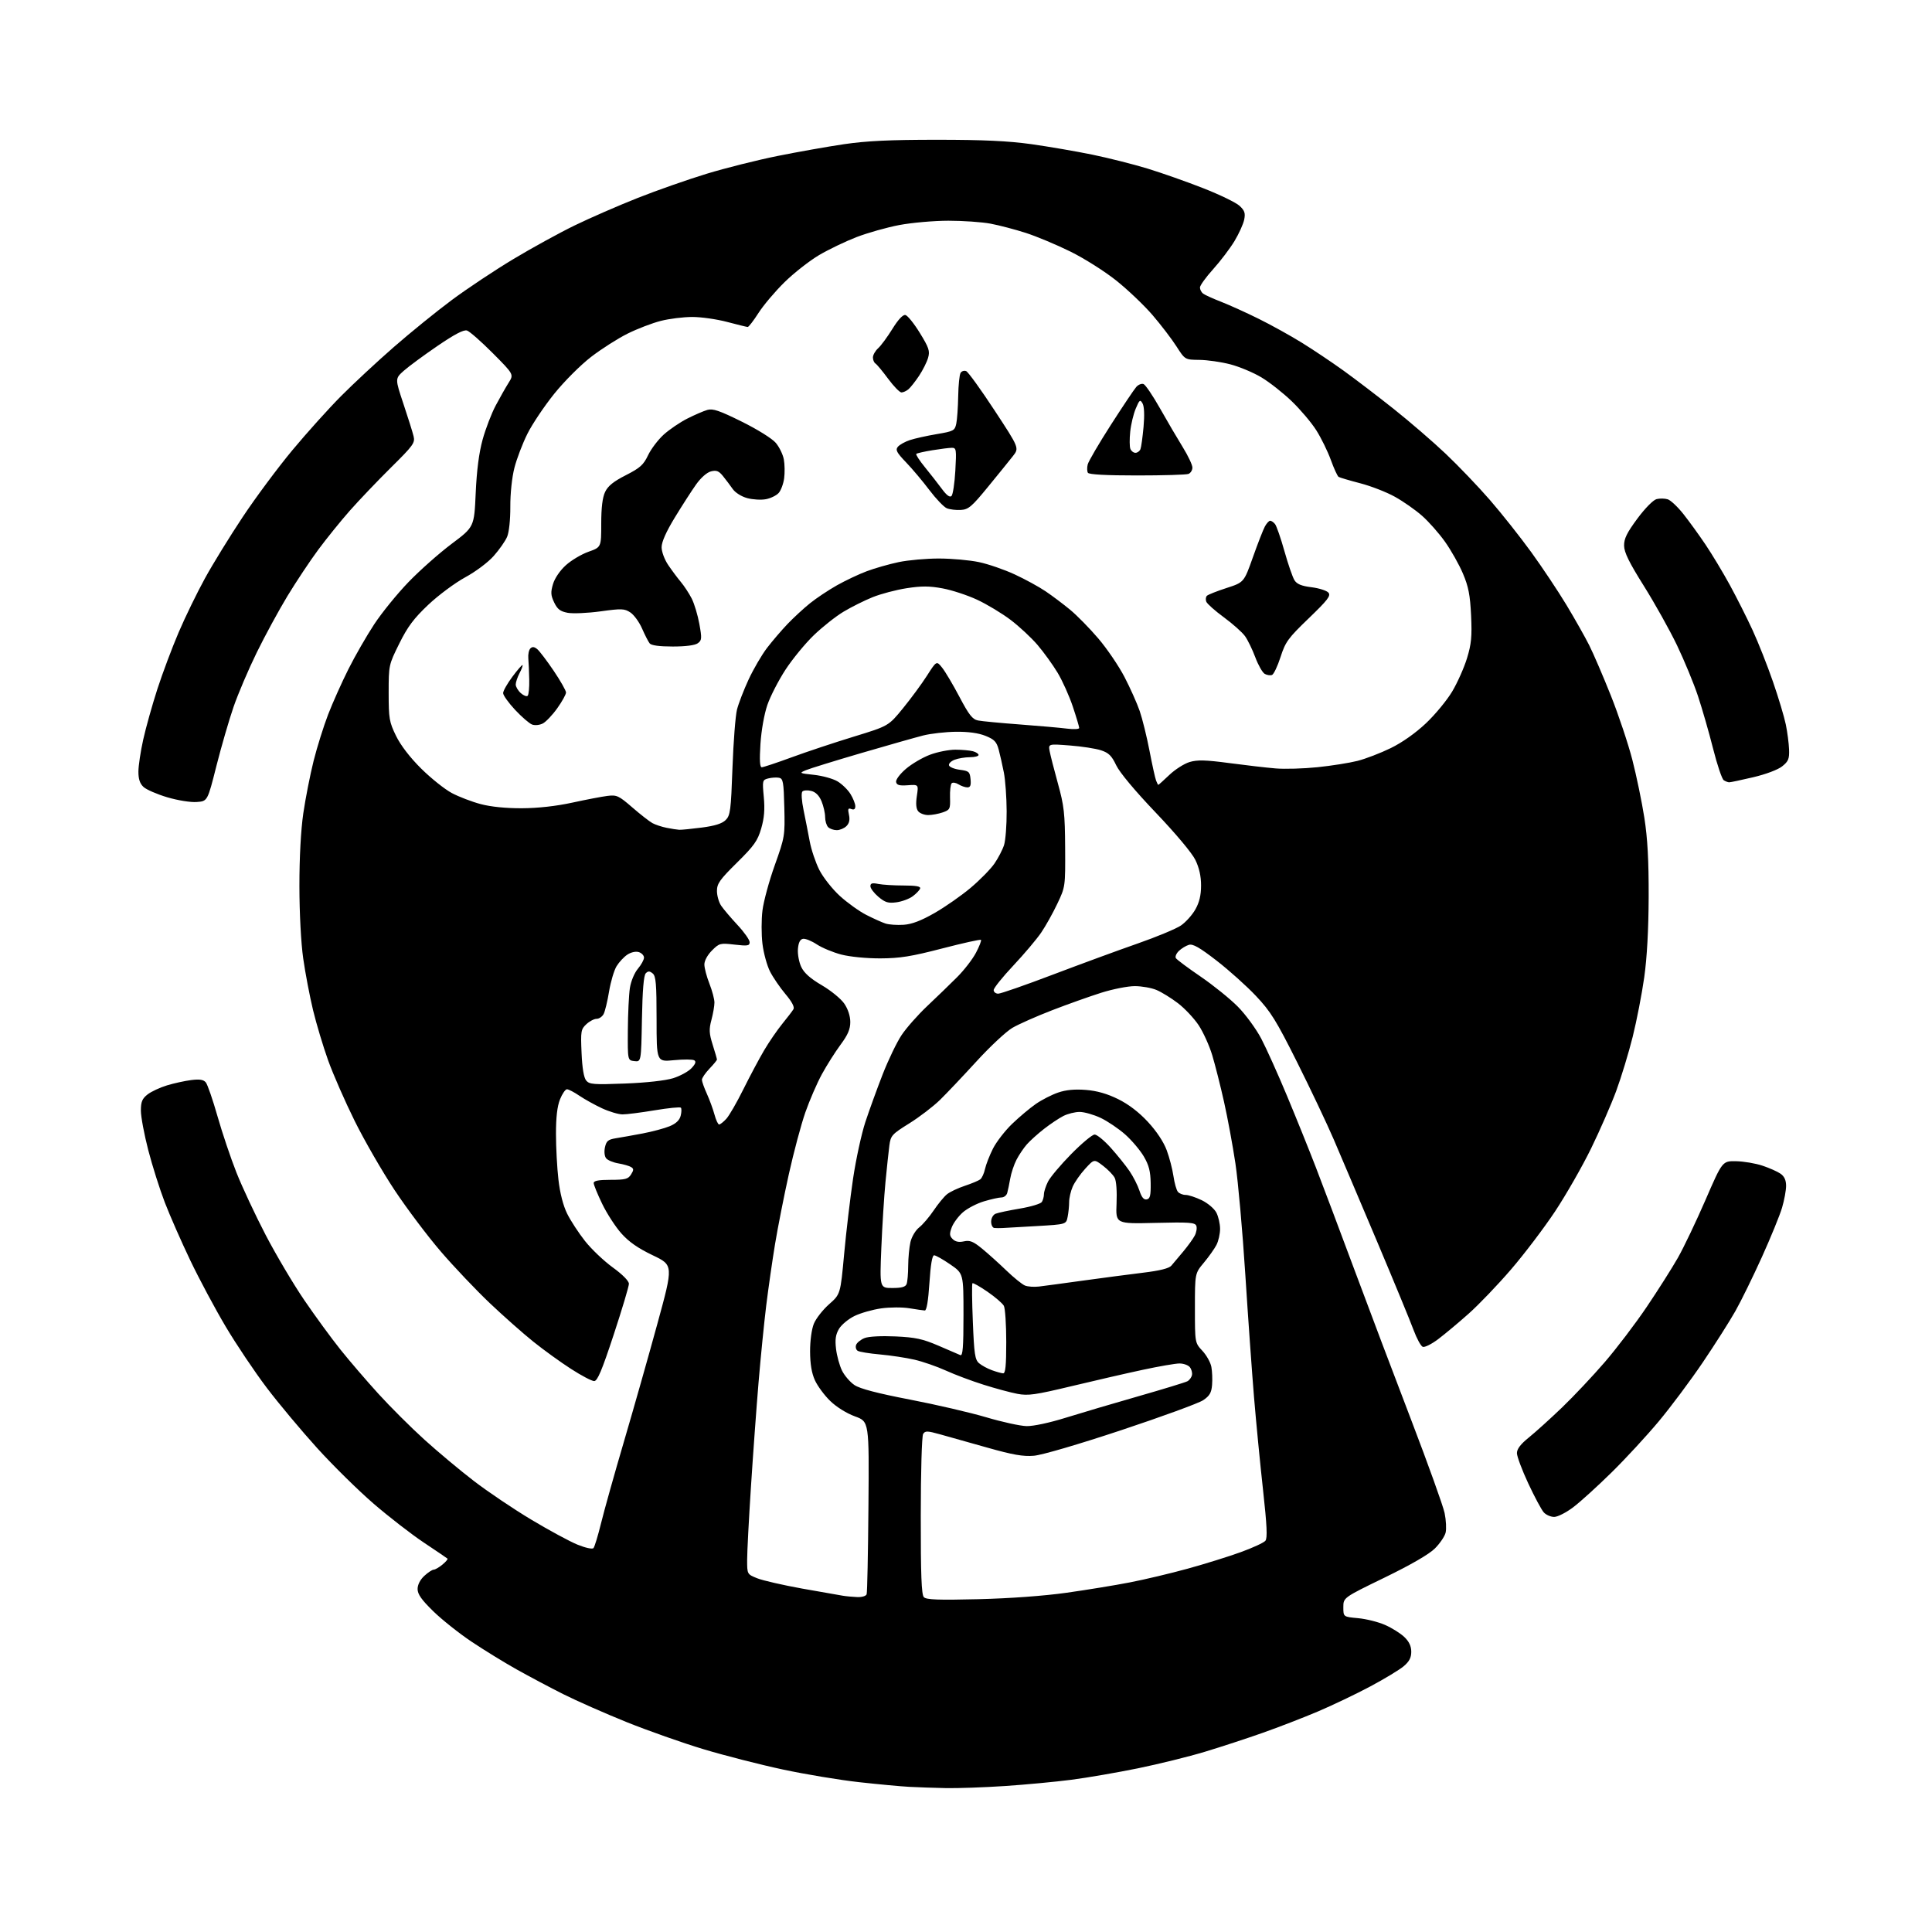 <?xml version="1.0" encoding="UTF-8" standalone="no"?>
<svg 
  version="1.1" 
  xmlns="http://www.w3.org/2000/svg" 
  xmlns:xlink="http://www.w3.org/1999/xlink" 
  xmlns:svg="http://www.w3.org/2000/svg"
  xmlns:rdf="http://www.w3.org/1999/02/22-rdf-syntax-ns#"
  xmlns:cc="http://creativecommons.org/ns#"
  xmlns:dc="http://purl.org/dc/elements/1.1/"
  viewBox="0 0 768 768"
  width="768"
  height="768"
>
<style>svg {background-color: white; }</style>"
<path stroke="none" fill="black" fill-rule="evenodd" d="M376.00,710.80C371.32,710.70 364.80,710.48 361.50,710.30C358.20,710.13 349.20,709.29 341.50,708.44C333.80,707.59 320.15,705.32 311.17,703.40C302.19,701.48 288.01,697.85 279.67,695.34C271.33,692.83 257.51,687.96 248.96,684.51C240.41,681.06 229.16,676.09 223.96,673.48C218.76,670.87 210.45,666.46 205.50,663.69C200.55,660.92 192.45,655.94 187.50,652.63C182.55,649.32 175.69,643.87 172.25,640.52C167.57,635.95 166.00,633.72 166.00,631.66C166.00,629.96 167.02,627.96 168.65,626.45C170.10,625.10 171.79,623.99 172.40,623.97C173.00,623.95 174.58,623.04 175.89,621.94C177.21,620.85 178.11,619.78 177.89,619.58C177.68,619.38 173.45,616.51 168.50,613.21C163.55,609.91 154.55,602.94 148.50,597.72C142.45,592.50 132.37,582.57 126.10,575.66C119.84,568.75 110.80,557.95 106.03,551.65C101.26,545.36 93.92,534.42 89.72,527.35C85.52,520.28 79.18,508.43 75.63,501.00C72.08,493.57 67.53,483.23 65.52,478.00C63.51,472.77 60.54,463.41 58.93,457.18C57.32,450.96 56.00,443.90 56.00,441.50C56.00,437.98 56.51,436.75 58.64,435.07C60.09,433.93 63.58,432.30 66.39,431.45C69.20,430.60 73.54,429.65 76.03,429.34C79.37,428.92 80.89,429.17 81.81,430.27C82.49,431.09 84.59,437.17 86.47,443.77C88.35,450.36 91.74,460.43 94.00,466.13C96.26,471.83 101.47,482.98 105.59,490.90C109.72,498.82 116.65,510.52 121.01,516.90C125.37,523.28 131.83,532.12 135.37,536.53C138.90,540.95 145.67,548.83 150.40,554.03C155.14,559.24 163.39,567.47 168.75,572.32C174.11,577.17 182.94,584.55 188.38,588.72C193.81,592.90 204.04,599.79 211.12,604.04C218.21,608.29 226.50,612.78 229.56,614.02C232.74,615.31 235.46,615.90 235.92,615.39C236.36,614.90 237.71,610.45 238.93,605.50C240.14,600.55 244.24,585.92 248.04,573.00C251.84,560.08 257.82,539.02 261.32,526.21C267.70,502.92 267.70,502.92 259.45,498.98C253.60,496.18 249.98,493.66 246.97,490.27C244.64,487.65 241.22,482.36 239.37,478.53C237.52,474.69 236.00,470.98 236.00,470.28C236.00,469.37 237.94,469.00 242.76,469.00C248.58,469.00 249.70,468.70 250.85,466.87C251.96,465.10 251.96,464.59 250.86,463.92C250.14,463.47 247.87,462.82 245.83,462.47C243.79,462.13 241.60,461.22 240.97,460.46C240.30,459.65 240.10,457.84 240.48,456.07C241.04,453.55 241.74,452.97 244.82,452.47C246.85,452.15 251.66,451.29 255.51,450.56C259.37,449.82 264.19,448.53 266.23,447.68C268.73,446.63 270.14,445.29 270.58,443.52C270.95,442.08 270.97,440.64 270.65,440.32C270.33,439.99 265.64,440.46 260.24,441.36C254.83,442.26 249.08,443.00 247.46,442.99C245.83,442.98 242.16,441.89 239.30,440.56C236.43,439.22 232.39,436.98 230.31,435.57C228.24,434.16 226.01,433.00 225.38,433.00C224.74,433.00 223.49,434.81 222.61,437.02C221.51,439.76 221.00,444.15 221.01,450.77C221.01,456.12 221.45,464.30 221.99,468.95C222.60,474.30 223.87,479.24 225.45,482.45C226.82,485.23 230.02,490.12 232.55,493.33C235.08,496.54 240.05,501.26 243.58,503.82C247.51,506.67 250.00,509.20 250.00,510.34C250.00,511.37 247.27,520.49 243.94,530.60C239.26,544.81 237.49,549.00 236.19,549.00C235.26,549.00 231.12,546.83 227.00,544.17C222.88,541.52 216.12,536.64 212.00,533.33C207.88,530.03 200.07,523.11 194.65,517.97C189.23,512.82 180.51,503.64 175.28,497.56C170.04,491.48 161.76,480.48 156.88,473.13C152.00,465.78 144.86,453.40 141.01,445.63C137.16,437.86 132.40,427.00 130.43,421.50C128.46,416.00 125.76,407.00 124.43,401.50C123.11,396.00 121.35,386.77 120.53,381.00C119.65,374.84 119.03,362.97 119.02,352.28C119.01,340.84 119.59,330.05 120.57,323.28C121.44,317.35 123.28,308.00 124.65,302.51C126.03,297.01 128.64,288.69 130.44,284.01C132.25,279.33 135.88,271.22 138.50,266.00C141.12,260.77 145.73,252.76 148.74,248.18C151.75,243.60 157.88,236.06 162.36,231.41C166.84,226.76 174.55,219.93 179.50,216.21C188.50,209.47 188.50,209.47 189.10,195.98C189.51,186.87 190.41,179.97 191.86,174.70C193.05,170.41 195.38,164.34 197.05,161.20C198.71,158.07 201.02,154.00 202.18,152.16C204.28,148.83 204.28,148.83 195.91,140.41C191.30,135.78 186.68,131.72 185.64,131.39C184.34,130.97 180.73,132.86 173.90,137.52C168.48,141.22 162.46,145.66 160.53,147.37C157.02,150.50 157.02,150.50 160.36,160.50C162.20,166.00 164.02,171.80 164.40,173.38C165.05,176.04 164.34,177.03 155.39,185.88C150.05,191.17 142.70,198.88 139.05,203.01C135.41,207.14 129.77,214.12 126.52,218.51C123.26,222.91 117.76,231.18 114.28,236.91C110.81,242.64 105.30,252.76 102.05,259.41C98.79,266.06 94.65,275.77 92.84,281.00C91.04,286.23 87.97,296.80 86.02,304.50C82.49,318.50 82.49,318.50 78.18,318.81C75.75,318.99 70.64,318.16 66.48,316.93C62.42,315.72 58.17,313.88 57.05,312.83C55.60,311.48 55.01,309.69 55.02,306.71C55.03,304.39 55.89,298.68 56.93,294.00C57.97,289.32 60.49,280.32 62.53,274.00C64.58,267.68 68.40,257.48 71.03,251.34C73.66,245.20 78.37,235.53 81.50,229.84C84.62,224.15 91.37,213.20 96.49,205.50C101.60,197.80 110.49,185.85 116.23,178.95C121.97,172.05 130.68,162.37 135.59,157.44C140.49,152.51 149.90,143.75 156.51,137.99C163.11,132.22 173.50,123.80 179.58,119.28C185.67,114.75 196.69,107.42 204.07,102.99C211.46,98.55 222.45,92.52 228.50,89.58C234.55,86.64 245.81,81.73 253.52,78.68C261.22,75.63 273.60,71.30 281.02,69.04C288.43,66.79 301.02,63.63 309.00,62.02C316.98,60.41 328.90,58.30 335.50,57.32C344.49,56.00 353.77,55.56 372.50,55.56C390.87,55.56 400.82,56.03 410.00,57.31C416.88,58.28 427.76,60.15 434.19,61.47C440.61,62.79 450.51,65.29 456.19,67.02C461.86,68.76 471.84,72.27 478.37,74.84C484.89,77.40 491.36,80.54 492.73,81.81C494.76,83.68 495.11,84.71 494.59,87.30C494.24,89.05 492.50,92.89 490.73,95.83C488.95,98.77 485.14,103.80 482.25,107.00C479.36,110.20 477.00,113.48 477.00,114.28C477.00,115.09 477.56,116.19 478.25,116.71C478.94,117.24 482.20,118.72 485.50,120.00C488.80,121.29 495.52,124.33 500.43,126.77C505.34,129.20 512.99,133.44 517.43,136.19C521.87,138.93 529.33,143.92 534.00,147.28C538.67,150.64 547.67,157.51 554.00,162.54C560.33,167.57 569.61,175.57 574.62,180.32C579.64,185.07 587.57,193.35 592.24,198.73C596.91,204.10 604.31,213.45 608.70,219.50C613.08,225.55 619.38,235.00 622.70,240.50C626.01,246.00 630.08,253.20 631.74,256.50C633.40,259.80 637.27,268.80 640.34,276.50C643.41,284.20 647.26,295.72 648.90,302.10C650.54,308.47 652.68,318.82 653.66,325.10C654.94,333.34 655.41,342.04 655.37,356.50C655.32,369.56 654.71,380.67 653.61,388.50C652.68,395.10 650.61,405.74 649.02,412.14C647.42,418.54 644.48,428.21 642.48,433.64C640.48,439.06 635.98,449.36 632.48,456.53C628.98,463.69 622.54,474.94 618.18,481.53C613.81,488.11 605.93,498.50 600.67,504.61C595.41,510.73 587.82,518.65 583.80,522.22C579.79,525.79 574.35,530.33 571.73,532.31C569.10,534.30 566.33,535.68 565.57,535.39C564.81,535.10 563.17,532.08 561.91,528.68C560.66,525.28 554.13,509.45 547.40,493.50C540.66,477.55 532.92,459.31 530.19,452.96C527.46,446.62 520.90,432.79 515.62,422.24C507.32,405.66 505.11,402.09 499.28,395.92C495.58,391.99 488.53,385.67 483.62,381.87C476.85,376.63 474.19,375.11 472.60,375.59C471.44,375.93 469.66,377.02 468.63,378.00C467.60,378.99 467.06,380.28 467.42,380.87C467.79,381.47 472.22,384.77 477.28,388.22C482.33,391.68 488.99,397.05 492.07,400.17C495.15,403.28 499.33,409.00 501.36,412.86C503.39,416.73 508.02,427.00 511.64,435.70C515.27,444.39 520.40,457.12 523.06,464.00C525.72,470.88 532.58,489.10 538.31,504.50C544.04,519.90 554.22,546.86 560.95,564.40C567.67,581.95 573.65,598.61 574.25,601.44C574.84,604.26 575.02,607.79 574.65,609.27C574.28,610.75 572.36,613.58 570.38,615.55C568.09,617.84 560.86,622.02 550.40,627.11C534.00,635.08 534.00,635.08 534.00,638.90C534.00,642.72 534.00,642.72 539.86,643.25C543.09,643.55 547.93,644.76 550.61,645.95C553.30,647.13 556.74,649.29 558.25,650.74C560.14,652.55 561.00,654.39 561.00,656.60C561.00,658.96 560.19,660.50 557.97,662.37C556.30,663.78 550.34,667.38 544.72,670.38C539.10,673.38 529.76,677.84 523.96,680.31C518.16,682.77 508.26,686.60 501.96,688.82C495.66,691.05 485.30,694.44 478.94,696.36C472.58,698.28 460.60,701.24 452.31,702.94C444.03,704.63 432.13,706.68 425.87,707.49C419.62,708.30 407.75,709.42 399.50,709.97C391.25,710.52 380.68,710.89 376.00,710.80zM389.00,635.70C401.53,635.39 415.14,634.39 424.00,633.14C431.98,632.01 443.28,630.17 449.12,629.03C454.96,627.90 465.31,625.45 472.12,623.57C478.93,621.70 488.41,618.75 493.19,617.01C497.97,615.28 502.39,613.24 503.01,612.48C503.87,611.45 503.64,606.48 502.08,592.30C500.93,581.96 499.33,565.40 498.50,555.50C497.68,545.60 496.11,523.55 495.02,506.50C493.93,489.45 492.17,469.65 491.10,462.50C490.03,455.35 487.99,444.32 486.57,438.00C485.16,431.68 483.05,423.36 481.90,419.52C480.75,415.68 478.30,410.28 476.47,407.52C474.63,404.76 470.92,400.82 468.23,398.77C465.53,396.71 461.69,394.35 459.70,393.52C457.70,392.68 453.82,392.00 451.08,392.00C448.34,392.00 442.37,393.18 437.80,394.62C433.24,396.06 424.43,399.19 418.23,401.59C412.03,403.98 404.93,407.13 402.45,408.58C399.96,410.04 393.56,416.02 388.22,421.86C382.87,427.71 376.31,434.64 373.64,437.25C370.96,439.86 365.47,444.06 361.44,446.57C354.55,450.86 354.07,451.40 353.54,455.32C353.24,457.62 352.54,464.17 351.99,469.87C351.44,475.58 350.70,487.39 350.34,496.12C349.69,512.00 349.69,512.00 354.74,512.00C358.42,512.00 359.95,511.57 360.39,510.42C360.73,509.55 361.01,506.29 361.02,503.17C361.04,500.05 361.44,495.80 361.92,493.72C362.42,491.60 363.94,489.05 365.41,487.90C366.84,486.77 369.42,483.74 371.15,481.17C372.88,478.60 375.24,475.72 376.40,474.77C377.55,473.82 380.75,472.30 383.50,471.39C386.25,470.48 389.03,469.31 389.69,468.80C390.34,468.28 391.18,466.43 391.56,464.68C391.94,462.93 393.36,459.30 394.71,456.61C396.07,453.92 399.50,449.48 402.34,446.75C405.18,444.02 409.43,440.45 411.79,438.82C414.14,437.19 418.13,435.15 420.64,434.30C423.77,433.23 427.23,432.91 431.66,433.26C436.07,433.61 440.12,434.77 444.46,436.91C448.62,438.96 452.72,442.09 456.32,445.98C459.74,449.67 462.57,453.94 463.78,457.22C464.86,460.12 466.06,464.75 466.46,467.50C466.86,470.25 467.65,473.06 468.22,473.75C468.78,474.44 470.17,475.00 471.31,475.00C472.44,475.00 475.32,475.95 477.71,477.10C480.14,478.28 482.70,480.46 483.53,482.05C484.34,483.62 485.00,486.52 485.00,488.50C485.00,490.48 484.35,493.35 483.56,494.88C482.77,496.41 480.52,499.58 478.56,501.93C475.00,506.19 475.00,506.19 475.00,519.99C475.00,533.79 475.00,533.79 477.97,536.97C479.60,538.71 481.21,541.59 481.54,543.37C481.87,545.14 482.00,548.35 481.82,550.51C481.57,553.64 480.84,554.88 478.27,556.61C476.49,557.80 461.86,563.15 445.77,568.50C428.66,574.18 414.21,578.41 411.00,578.68C406.71,579.04 402.65,578.33 392.50,575.46C385.35,573.44 376.89,571.06 373.70,570.17C368.60,568.75 367.78,568.73 366.96,570.02C366.44,570.85 366.02,585.08 366.02,602.55C366.00,626.05 366.30,633.92 367.25,634.90C368.23,635.92 372.94,636.09 389.00,635.70zM340.78,634.86C342.61,634.94 344.26,634.45 344.50,633.75C344.75,633.06 345.07,617.33 345.22,598.79C345.50,565.08 345.50,565.08 339.85,563.03C336.52,561.81 332.50,559.31 330.02,556.90C327.71,554.67 324.98,550.96 323.94,548.67C322.64,545.82 322.04,542.19 322.02,537.22C322.01,532.99 322.63,528.38 323.51,526.22C324.34,524.17 327.06,520.69 329.55,518.48C334.09,514.47 334.09,514.47 335.56,498.48C336.37,489.69 337.97,476.20 339.11,468.50C340.26,460.80 342.46,450.68 344.00,446.00C345.55,441.32 348.64,432.81 350.87,427.08C353.11,421.35 356.48,414.34 358.37,411.50C360.26,408.65 364.86,403.44 368.60,399.91C372.34,396.39 377.67,391.23 380.45,388.45C383.23,385.68 386.61,381.31 387.96,378.74C389.31,376.18 390.20,373.87 389.95,373.61C389.69,373.36 382.73,374.90 374.49,377.04C362.27,380.21 357.74,380.94 349.96,380.97C344.48,380.99 337.88,380.34 334.46,379.46C331.18,378.61 326.78,376.78 324.68,375.40C322.58,374.01 320.11,373.02 319.18,373.20C318.04,373.41 317.40,374.71 317.19,377.23C317.02,379.28 317.62,382.50 318.51,384.38C319.65,386.79 322.11,388.97 326.70,391.66C330.31,393.77 334.33,397.06 335.63,398.98C337.10,401.14 338.00,403.91 338.00,406.28C338.00,409.13 337.03,411.39 334.13,415.29C332.01,418.16 328.67,423.43 326.72,427.00C324.77,430.57 321.81,437.41 320.14,442.18C318.47,446.96 315.52,457.99 313.59,466.68C311.66,475.38 309.19,487.90 308.10,494.50C307.01,501.10 305.43,512.12 304.58,519.00C303.74,525.88 302.37,539.60 301.54,549.50C300.71,559.40 299.35,578.06 298.52,590.96C297.68,603.87 297.00,616.98 297.00,620.10C297.00,625.78 297.00,625.78 301.03,627.40C303.25,628.28 311.24,630.11 318.78,631.47C326.33,632.82 333.62,634.10 335.00,634.32C336.38,634.55 338.98,634.79 340.78,634.86zM617.81,603.00C616.44,603.00 614.58,602.19 613.68,601.20C612.78,600.21 610.01,595.04 607.52,589.71C605.04,584.39 603.00,578.95 603.00,577.64C603.00,575.98 604.47,574.06 607.75,571.42C610.36,569.31 616.27,563.97 620.88,559.55C625.50,555.12 633.15,547.00 637.89,541.50C642.63,536.00 650.16,526.10 654.61,519.50C659.07,512.90 664.63,504.12 666.98,500.00C669.32,495.88 674.26,485.52 677.96,477.00C684.68,461.50 684.68,461.50 690.14,461.60C693.14,461.66 697.85,462.45 700.59,463.37C703.34,464.28 706.58,465.72 707.80,466.57C709.30,467.62 710.00,469.15 710.00,471.38C710.00,473.17 709.28,477.08 708.40,480.07C707.52,483.06 703.91,491.88 700.39,499.68C696.86,507.48 692.12,517.16 689.84,521.18C687.57,525.21 681.76,534.35 676.93,541.50C672.10,548.65 664.20,559.23 659.39,565.00C654.57,570.77 646.10,579.95 640.56,585.38C635.03,590.82 628.21,597.01 625.41,599.13C622.61,601.26 619.19,603.00 617.81,603.00zM408.08,566.90C410.76,566.96 417.21,565.58 423.58,563.59C429.59,561.72 442.60,557.87 452.50,555.04C462.40,552.20 471.18,549.52 472.00,549.08C472.82,548.64 473.65,547.52 473.83,546.59C474.02,545.66 473.62,544.25 472.96,543.45C472.30,542.65 470.45,542.00 468.86,542.00C467.27,542.00 460.69,543.14 454.23,544.53C447.78,545.91 435.04,548.84 425.92,551.03C411.53,554.48 408.68,554.89 404.42,554.07C401.71,553.56 395.68,551.93 391.00,550.45C386.32,548.98 379.57,546.45 376.00,544.82C372.43,543.20 366.80,541.25 363.50,540.49C360.20,539.73 354.06,538.80 349.85,538.42C345.64,538.05 341.64,537.40 340.95,536.97C340.27,536.55 339.99,535.47 340.33,534.59C340.67,533.70 342.20,532.48 343.72,531.89C345.35,531.25 350.44,530.99 356.00,531.25C363.87,531.61 366.79,532.24 373.00,534.91C377.12,536.69 381.06,538.38 381.75,538.68C382.72,539.09 383.00,535.54 383.00,522.73C383.00,506.24 383.00,506.24 377.74,502.62C374.85,500.63 371.96,499.00 371.33,499.00C370.56,499.00 369.93,502.75 369.46,510.00C369.00,517.10 368.34,520.98 367.62,520.94C367.00,520.91 364.25,520.51 361.50,520.06C358.75,519.60 353.71,519.62 350.30,520.10C346.89,520.58 342.11,521.94 339.69,523.12C337.26,524.30 334.48,526.61 333.51,528.25C332.18,530.50 331.89,532.45 332.34,536.21C332.66,538.95 333.73,542.83 334.71,544.83C335.70,546.84 337.94,549.43 339.69,550.60C341.87,552.05 348.87,553.88 361.69,556.35C372.04,558.34 385.68,561.51 392.00,563.38C398.32,565.26 405.56,566.84 408.08,566.90zM398.75,545.92C399.69,545.98 400.00,542.86 400.00,533.43C400.00,526.52 399.57,520.07 399.05,519.09C398.52,518.11 395.60,515.59 392.55,513.49C389.50,511.39 386.80,509.87 386.56,510.11C386.31,510.35 386.38,517.24 386.72,525.42C387.23,538.25 387.57,540.51 389.19,541.90C390.22,542.78 392.51,544.03 394.28,544.67C396.05,545.32 398.06,545.88 398.75,545.92zM413.00,511.42C414.93,511.19 422.80,510.13 430.50,509.06C438.20,508.00 448.95,506.58 454.39,505.92C461.08,505.11 464.72,504.20 465.64,503.11C466.39,502.22 468.51,499.70 470.36,497.50C472.20,495.30 474.26,492.45 474.93,491.17C475.60,489.89 475.89,488.14 475.56,487.29C475.05,485.95 472.76,485.79 459.23,486.12C443.50,486.50 443.50,486.50 443.85,478.38C444.06,473.60 443.75,469.39 443.09,468.17C442.48,467.02 440.39,464.87 438.45,463.40C434.93,460.71 434.93,460.71 431.37,464.61C429.42,466.75 427.18,469.95 426.41,471.72C425.63,473.49 425.00,476.24 425.00,477.84C425.00,479.44 424.73,482.09 424.40,483.73C423.81,486.70 423.81,486.70 412.15,487.38C405.74,487.75 399.60,488.10 398.50,488.16C397.40,488.22 395.94,488.21 395.25,488.14C394.56,488.06 394.00,486.92 394.00,485.61C394.00,484.27 394.77,482.89 395.75,482.48C396.71,482.08 401.06,481.16 405.41,480.43C409.76,479.70 413.69,478.52 414.14,477.81C414.60,477.09 414.98,475.69 414.98,474.70C414.99,473.71 415.72,471.46 416.60,469.70C417.48,467.94 421.64,463.01 425.83,458.75C430.02,454.49 434.21,451.00 435.13,451.00C436.06,451.00 438.93,453.35 441.52,456.23C444.11,459.11 447.46,463.27 448.97,465.48C450.48,467.69 452.27,471.21 452.95,473.30C453.82,475.97 454.69,477.01 455.85,476.78C457.18,476.51 457.48,475.26 457.41,470.33C457.34,465.64 456.71,463.17 454.68,459.71C453.22,457.23 449.89,453.29 447.27,450.96C444.64,448.64 440.25,445.67 437.50,444.37C434.75,443.08 431.02,442.02 429.20,442.01C427.39,442.00 424.46,442.73 422.70,443.62C420.94,444.52 417.48,446.83 415.00,448.77C412.52,450.70 409.46,453.46 408.20,454.89C406.93,456.33 405.08,459.07 404.08,461.00C403.08,462.93 401.96,466.30 401.58,468.50C401.20,470.70 400.66,473.29 400.38,474.25C400.10,475.21 399.08,476.00 398.11,476.00C397.15,476.00 394.02,476.69 391.17,477.54C388.31,478.39 384.52,480.37 382.74,481.93C380.96,483.50 378.97,486.19 378.33,487.90C377.37,490.48 377.43,491.29 378.71,492.56C379.76,493.61 381.18,493.90 383.16,493.46C385.54,492.94 386.87,493.47 390.38,496.35C392.74,498.28 397.09,502.20 400.04,505.04C403.00,507.89 406.33,510.58 407.46,511.03C408.58,511.48 411.07,511.65 413.00,511.42zM285.86,447.00C286.30,447.00 287.58,445.99 288.72,444.75C289.86,443.51 292.91,438.23 295.50,433.00C298.10,427.77 301.81,420.80 303.76,417.50C305.70,414.20 308.95,409.48 310.96,407.00C312.98,404.52 314.98,401.91 315.41,401.18C315.92,400.33 314.80,398.20 312.24,395.17C310.07,392.59 307.30,388.55 306.10,386.19C304.90,383.83 303.54,378.89 303.09,375.20C302.64,371.52 302.64,365.55 303.09,361.94C303.53,358.33 305.73,350.23 307.98,343.94C311.97,332.76 312.05,332.24 311.78,321.01C311.53,310.80 311.30,309.49 309.67,309.17C308.66,308.98 306.75,309.10 305.42,309.43C303.06,310.02 303.01,310.25 303.62,316.83C304.08,321.77 303.80,325.18 302.59,329.34C301.16,334.24 299.79,336.18 292.96,342.92C286.12,349.67 285.00,351.25 285.00,354.16C285.00,356.03 285.75,358.67 286.67,360.03C287.59,361.39 290.51,364.84 293.17,367.69C295.83,370.54 298.00,373.63 298.00,374.54C298.00,375.97 297.20,376.10 292.02,375.50C286.29,374.84 285.91,374.93 283.02,377.83C281.25,379.60 280.00,381.89 280.00,383.39C280.00,384.78 280.90,388.21 282.00,391.00C283.10,393.79 284.00,397.18 284.00,398.52C284.00,399.87 283.46,402.98 282.80,405.44C281.80,409.20 281.88,410.77 283.30,415.30C284.24,418.25 285.00,420.91 285.00,421.19C285.00,421.47 283.65,423.12 282.00,424.84C280.35,426.57 279.01,428.55 279.02,429.24C279.03,429.93 279.92,432.44 281.00,434.81C282.07,437.18 283.43,440.89 284.02,443.06C284.60,445.23 285.43,447.00 285.86,447.00zM248.48,430.72C256.91,430.40 264.52,429.55 267.56,428.61C270.34,427.74 273.64,425.95 274.88,424.62C276.48,422.93 276.80,422.00 275.98,421.49C275.33,421.09 271.70,421.07 267.90,421.44C261.00,422.12 261.00,422.12 261.00,405.18C261.00,391.14 260.74,388.03 259.46,386.96C258.25,385.97 257.65,385.95 256.71,386.89C255.89,387.71 255.40,393.53 255.18,405.11C254.87,422.12 254.87,422.12 252.18,421.81C249.50,421.50 249.50,421.50 249.58,409.50C249.62,402.90 249.99,395.36 250.39,392.75C250.81,390.05 252.17,386.77 253.56,385.11C254.90,383.52 256.00,381.52 256.00,380.67C256.00,379.83 255.08,378.84 253.95,378.48C252.74,378.10 250.88,378.50 249.40,379.47C248.03,380.37 246.09,382.45 245.09,384.09C244.10,385.72 242.76,390.25 242.11,394.15C241.47,398.05 240.49,402.09 239.94,403.12C239.38,404.15 238.13,405.00 237.15,405.00C236.18,405.00 234.34,405.96 233.08,407.14C230.93,409.15 230.80,409.90 231.18,418.54C231.44,424.60 232.08,428.39 233.02,429.53C234.30,431.07 235.99,431.20 248.48,430.72zM396.81,395.00C397.81,395.00 407.60,391.59 418.56,387.42C429.53,383.26 444.68,377.69 452.24,375.06C459.80,372.42 467.54,369.20 469.44,367.90C471.34,366.60 473.92,363.73 475.17,361.52C476.77,358.69 477.44,355.87 477.44,352.00C477.45,348.31 476.70,344.96 475.17,341.82C473.83,339.07 467.33,331.32 459.41,323.01C451.19,314.40 445.06,307.06 443.70,304.19C441.91,300.42 440.73,299.26 437.66,298.25C435.56,297.56 429.99,296.70 425.28,296.34C416.73,295.68 416.73,295.68 417.25,298.59C417.54,300.19 419.03,306.00 420.55,311.50C422.99,320.33 423.33,323.32 423.41,337.00C423.50,352.44 423.49,352.53 420.31,359.23C418.56,362.93 415.67,368.11 413.88,370.73C412.10,373.35 407.12,379.24 402.82,383.82C398.52,388.39 395.00,392.78 395.00,393.57C395.00,394.35 395.82,395.00 396.81,395.00zM359.18,367.62C362.48,367.40 366.11,366.02 371.51,362.93C375.72,360.52 382.17,356.02 385.84,352.93C389.51,349.84 393.75,345.52 395.28,343.32C396.80,341.12 398.53,337.79 399.13,335.91C399.72,334.04 400.19,328.00 400.16,322.50C400.14,317.00 399.64,310.07 399.05,307.09C398.47,304.12 397.54,300.00 396.99,297.95C396.15,294.85 395.25,293.92 391.74,292.51C388.96,291.39 384.91,290.83 380.00,290.89C375.88,290.94 370.02,291.60 367.00,292.36C363.98,293.13 352.90,296.27 342.38,299.35C331.87,302.43 321.97,305.49 320.38,306.15C317.59,307.32 317.70,307.38 323.56,308.01C326.89,308.37 331.08,309.52 332.88,310.58C334.67,311.64 337.01,313.90 338.07,315.62C339.13,317.33 340.00,319.52 340.00,320.48C340.00,321.65 339.49,322.02 338.42,321.61C337.13,321.11 336.96,321.53 337.47,323.88C337.91,325.86 337.60,327.26 336.48,328.38C335.59,329.27 333.85,330.00 332.63,330.00C331.40,330.00 329.86,329.46 329.20,328.80C328.54,328.14 328.00,326.33 328.00,324.77C328.00,323.21 327.35,320.39 326.57,318.50C325.62,316.23 324.24,314.85 322.49,314.41C321.04,314.04 319.46,314.14 318.97,314.63C318.46,315.14 318.65,318.25 319.43,322.01C320.16,325.58 321.27,331.19 321.88,334.47C322.49,337.76 324.21,342.86 325.70,345.82C327.20,348.77 330.86,353.42 333.85,356.15C336.84,358.87 341.58,362.28 344.39,363.70C347.20,365.13 350.62,366.67 352.00,367.12C353.38,367.57 356.61,367.79 359.18,367.62zM356.36,358.68C353.07,359.12 351.86,358.75 349.20,356.52C347.44,355.03 346.00,353.13 346.00,352.29C346.00,351.10 346.71,350.89 349.12,351.38C350.84,351.72 355.38,352.00 359.21,352.00C364.14,352.00 366.05,352.35 365.77,353.19C365.55,353.84 364.24,355.23 362.85,356.26C361.46,357.30 358.54,358.39 356.36,358.68zM270.00,329.85C270.82,329.90 274.86,329.50 278.97,328.97C284.21,328.29 287.05,327.39 288.47,325.97C290.31,324.14 290.56,322.19 291.17,305.22C291.54,294.93 292.35,284.52 292.96,282.10C293.57,279.68 295.64,274.31 297.56,270.16C299.48,266.02 302.78,260.35 304.91,257.56C307.04,254.78 310.74,250.46 313.14,247.96C315.54,245.46 319.52,241.79 322.00,239.80C324.48,237.80 329.27,234.61 332.66,232.69C336.05,230.78 341.41,228.24 344.58,227.06C347.75,225.87 353.44,224.25 357.24,223.45C361.03,222.65 368.26,222.01 373.32,222.02C378.37,222.03 385.50,222.67 389.16,223.45C392.83,224.22 399.21,226.42 403.34,228.33C407.47,230.24 413.02,233.27 415.67,235.07C418.33,236.87 422.72,240.17 425.42,242.41C428.13,244.65 433.16,249.77 436.59,253.80C440.03,257.82 444.70,264.70 446.98,269.07C449.26,273.45 451.99,279.56 453.05,282.64C454.11,285.72 455.86,292.81 456.94,298.40C458.01,303.99 459.19,309.34 459.56,310.28C459.92,311.23 460.32,312.00 460.44,312.00C460.57,312.00 462.55,310.22 464.84,308.04C467.13,305.86 470.75,303.56 472.88,302.92C475.96,302.00 479.23,302.08 488.63,303.33C495.16,304.20 503.45,305.16 507.06,305.46C510.67,305.77 518.16,305.55 523.70,304.98C529.24,304.41 536.41,303.28 539.64,302.46C542.86,301.64 548.80,299.36 552.83,297.39C557.37,295.18 562.71,291.41 566.83,287.52C570.50,284.06 575.20,278.36 577.28,274.86C579.36,271.36 582.01,265.42 583.16,261.65C584.89,255.99 585.17,253.06 584.78,244.65C584.39,236.53 583.75,233.20 581.54,228.00C580.03,224.43 576.82,218.74 574.42,215.36C572.02,211.98 567.91,207.33 565.29,205.03C562.68,202.72 557.83,199.33 554.52,197.49C551.21,195.64 545.00,193.22 540.72,192.11C536.45,191.00 532.57,189.85 532.12,189.57C531.66,189.29 530.26,186.24 529.01,182.78C527.75,179.33 525.15,174.03 523.22,171.00C521.30,167.97 516.92,162.80 513.49,159.50C510.06,156.20 504.65,151.94 501.46,150.03C498.27,148.11 492.70,145.78 489.08,144.83C485.46,143.89 479.93,143.09 476.78,143.06C471.06,143.00 471.06,143.00 467.64,137.66C465.76,134.72 461.49,129.14 458.16,125.26C454.82,121.38 448.36,115.22 443.79,111.57C439.21,107.90 431.03,102.73 425.50,100.00C420.00,97.29 412.02,93.95 407.77,92.58C403.51,91.21 397.21,89.56 393.77,88.91C390.32,88.26 382.77,87.74 377.00,87.74C371.23,87.75 362.46,88.52 357.52,89.45C352.59,90.38 344.94,92.54 340.52,94.24C336.11,95.94 329.39,99.17 325.59,101.41C321.79,103.66 315.62,108.49 311.89,112.15C308.15,115.81 303.49,121.32 301.52,124.40C299.55,127.48 297.61,129.99 297.22,129.98C296.82,129.96 293.16,129.06 289.07,127.98C284.98,126.89 278.74,126.00 275.21,126.00C271.68,126.00 266.02,126.70 262.64,127.57C259.26,128.43 253.35,130.70 249.50,132.61C245.65,134.52 239.12,138.68 235.00,141.85C230.78,145.10 224.36,151.52 220.31,156.54C216.36,161.45 211.55,168.62 209.63,172.48C207.71,176.34 205.39,182.42 204.48,186.00C203.51,189.77 202.83,196.23 202.86,201.40C202.88,206.63 202.36,211.58 201.58,213.40C200.86,215.10 198.46,218.53 196.25,221.01C194.00,223.56 189.03,227.27 184.90,229.51C180.86,231.71 174.27,236.61 170.25,240.40C164.48,245.86 162.06,249.09 158.72,255.83C154.53,264.29 154.50,264.41 154.50,275.42C154.50,285.63 154.73,286.97 157.42,292.50C159.28,296.30 162.94,301.07 167.42,305.52C171.32,309.38 176.80,313.76 179.61,315.25C182.41,316.74 187.59,318.72 191.11,319.65C195.15,320.72 201.18,321.32 207.50,321.29C213.89,321.26 221.11,320.45 227.50,319.06C233.00,317.86 239.30,316.65 241.50,316.38C245.17,315.93 245.98,316.30 251.36,320.97C254.58,323.76 258.18,326.57 259.36,327.21C260.54,327.85 263.07,328.69 265.00,329.07C266.93,329.46 269.18,329.81 270.00,329.85zM368.97,324.00C367.47,324.00 365.69,323.33 365.01,322.51C364.17,321.50 363.99,319.52 364.46,316.43C365.15,311.84 365.15,311.84 360.83,312.15C357.50,312.39 356.45,312.09 356.21,310.85C356.04,309.94 357.74,307.67 360.12,305.63C362.44,303.64 366.76,301.11 369.71,300.01C372.66,298.90 377.20,298.01 379.79,298.01C382.38,298.02 385.51,298.30 386.75,298.63C387.99,298.96 389.00,299.63 389.00,300.12C389.00,300.60 387.45,301.00 385.57,301.00C383.68,301.00 380.94,301.45 379.48,302.01C378.03,302.56 377.02,303.57 377.25,304.26C377.47,304.94 379.42,305.73 381.58,306.00C385.15,306.46 385.53,306.79 385.81,309.75C386.05,312.18 385.73,313.00 384.55,313.00C383.68,313.00 382.10,312.45 381.03,311.79C379.96,311.12 378.73,310.93 378.30,311.37C377.86,311.81 377.57,314.35 377.65,317.02C377.79,321.58 377.62,321.94 374.75,322.94C373.07,323.52 370.47,324.00 368.97,324.00zM687.38,310.98C686.89,310.98 685.93,310.61 685.23,310.16C684.52,309.72 682.61,304.06 680.98,297.59C679.35,291.12 676.63,281.70 674.96,276.66C673.28,271.62 669.53,262.55 666.63,256.50C663.73,250.45 657.82,239.88 653.51,233.00C647.63,223.64 645.64,219.60 645.60,216.93C645.56,214.13 646.70,211.80 650.87,206.17C653.95,202.02 657.18,198.74 658.53,198.40C659.81,198.08 661.81,198.12 662.97,198.49C664.13,198.86 666.92,201.49 669.17,204.33C671.42,207.17 675.39,212.65 677.98,216.50C680.57,220.35 684.90,227.55 687.61,232.50C690.31,237.45 694.40,245.55 696.68,250.50C698.96,255.45 702.61,264.68 704.79,271.01C706.98,277.34 709.27,284.99 709.89,288.01C710.51,291.03 711.09,295.48 711.18,297.91C711.32,301.67 710.92,302.65 708.44,304.63C706.75,305.98 701.93,307.79 696.90,308.97C692.14,310.09 687.86,310.99 687.38,310.98zM302.81,305.00C303.42,305.00 308.78,303.22 314.71,301.04C320.64,298.86 331.73,295.17 339.35,292.84C353.20,288.60 353.20,288.60 358.95,281.55C362.12,277.67 366.42,271.83 368.50,268.57C372.30,262.63 372.30,262.63 374.54,265.45C375.77,266.99 378.87,272.22 381.42,277.06C385.19,284.21 386.57,285.96 388.78,286.40C390.28,286.70 397.80,287.42 405.50,287.99C413.20,288.57 421.64,289.31 424.25,289.65C426.86,289.98 429.00,289.86 429.00,289.38C429.00,288.90 427.86,285.07 426.46,280.88C425.06,276.68 422.34,270.63 420.42,267.43C418.49,264.23 414.90,259.26 412.44,256.38C409.98,253.50 405.17,249.02 401.74,246.42C398.31,243.82 392.33,240.22 388.45,238.41C384.57,236.60 378.37,234.57 374.68,233.89C369.44,232.92 366.30,232.91 360.37,233.83C356.20,234.48 350.12,236.08 346.86,237.40C343.61,238.71 338.42,241.30 335.34,243.15C332.26,244.99 326.94,249.20 323.51,252.50C320.08,255.80 315.01,261.98 312.24,266.22C309.47,270.47 306.23,276.77 305.04,280.22C303.78,283.90 302.64,290.34 302.29,295.75C301.88,302.20 302.04,305.00 302.81,305.00zM215.78,287.59C214.49,288.25 212.63,288.43 211.50,288.01C210.40,287.59 207.36,284.96 204.75,282.17C202.14,279.37 200.00,276.38 200.00,275.52C200.00,274.65 201.66,271.72 203.69,269.00C205.72,266.28 207.53,264.20 207.71,264.38C207.89,264.56 207.36,266.01 206.52,267.60C205.69,269.20 205.01,271.22 205.01,272.10C205.00,272.97 205.90,274.51 207.01,275.51C208.11,276.50 209.35,276.99 209.76,276.58C210.17,276.17 210.45,273.28 210.38,270.17C210.32,267.05 210.15,263.23 210.01,261.68C209.87,260.12 210.24,258.36 210.83,257.77C211.61,256.99 212.38,257.07 213.58,258.06C214.49,258.82 217.43,262.70 220.12,266.68C222.80,270.65 225.00,274.53 225.00,275.28C225.00,276.03 223.44,278.85 221.53,281.53C219.62,284.22 217.03,286.94 215.78,287.59zM505.64,268.31C504.95,268.57 503.65,268.38 502.76,267.88C501.86,267.38 500.18,264.43 499.02,261.33C497.86,258.22 496.02,254.43 494.93,252.90C493.84,251.37 490.06,248.00 486.52,245.40C482.99,242.81 479.83,240.00 479.51,239.17C479.19,238.34 479.31,237.29 479.76,236.84C480.22,236.38 483.72,234.99 487.55,233.75C494.50,231.50 494.50,231.50 498.05,221.50C500.00,216.00 502.15,210.49 502.83,209.25C503.51,208.01 504.45,207.00 504.91,207.00C505.38,207.00 506.24,207.58 506.83,208.30C507.42,209.01 509.11,213.85 510.57,219.05C512.03,224.25 513.83,229.46 514.56,230.63C515.54,232.20 517.33,232.94 521.37,233.44C524.39,233.82 527.41,234.79 528.08,235.60C529.10,236.82 527.78,238.53 520.25,245.78C512.03,253.69 510.99,255.12 509.04,261.16C507.86,264.83 506.33,268.04 505.64,268.31zM267.43,257.00C262.08,257.00 258.90,256.57 258.25,255.75C257.70,255.06 256.34,252.40 255.22,249.83C254.10,247.27 252.01,244.40 250.58,243.46C248.22,241.91 247.09,241.87 238.69,243.03C233.59,243.73 227.72,243.98 225.66,243.60C222.70,243.04 221.58,242.18 220.29,239.48C218.93,236.64 218.86,235.42 219.84,232.14C220.53,229.84 222.63,226.76 224.94,224.68C227.09,222.73 231.14,220.32 233.93,219.33C239.00,217.53 239.00,217.53 239.00,208.17C239.00,201.80 239.49,197.76 240.54,195.55C241.67,193.18 243.88,191.39 248.78,188.90C254.45,186.01 255.81,184.79 257.62,180.96C258.81,178.47 261.61,174.78 263.85,172.75C266.09,170.73 270.30,167.87 273.20,166.40C276.11,164.93 279.70,163.37 281.19,162.95C283.37,162.32 286.01,163.22 294.89,167.62C301.16,170.73 306.96,174.35 308.40,176.06C309.79,177.71 311.22,180.65 311.58,182.59C311.95,184.54 312.00,187.93 311.71,190.14C311.41,192.35 310.43,194.98 309.52,195.98C308.61,196.98 306.33,198.09 304.45,198.44C302.57,198.80 299.23,198.60 297.04,198.01C294.74,197.39 292.29,195.85 291.27,194.39C290.30,193.00 288.56,190.69 287.42,189.28C285.75,187.20 284.81,186.83 282.63,187.38C281.01,187.79 278.63,189.88 276.71,192.58C274.94,195.07 271.14,200.98 268.25,205.72C264.81,211.36 263.00,215.43 263.00,217.53C263.00,219.32 264.15,222.42 265.63,224.61C267.08,226.75 269.35,229.80 270.68,231.38C272.01,232.97 273.94,235.92 274.97,237.94C276.00,239.96 277.36,244.49 278.00,248.01C279.05,253.78 278.99,254.54 277.39,255.70C276.28,256.52 272.56,257.00 267.43,257.00zM381.95,202.71C380.05,202.83 377.54,202.52 376.37,202.04C375.19,201.55 372.09,198.30 369.46,194.83C366.84,191.35 362.66,186.38 360.18,183.80C356.43,179.89 355.88,178.85 356.92,177.60C357.60,176.78 359.75,175.58 361.69,174.94C363.63,174.30 368.43,173.23 372.36,172.57C379.07,171.44 379.54,171.19 380.13,168.43C380.48,166.82 380.82,161.90 380.90,157.50C380.97,153.10 381.40,148.92 381.85,148.22C382.29,147.51 383.30,147.20 384.08,147.53C384.86,147.86 389.93,154.87 395.33,163.11C405.17,178.09 405.17,178.09 402.66,181.29C401.27,183.06 396.83,188.55 392.77,193.50C386.28,201.43 384.99,202.53 381.95,202.71zM378.24,197.16C378.79,196.61 379.48,192.07 379.76,187.08C380.24,178.66 380.14,178.00 378.39,178.01C377.35,178.01 373.85,178.45 370.61,178.98C367.38,179.51 364.51,180.16 364.24,180.43C363.97,180.70 365.51,183.08 367.66,185.71C369.81,188.34 372.84,192.23 374.40,194.33C376.30,196.91 377.56,197.84 378.24,197.16zM451.98,189.00C439.81,189.00 432.89,188.63 432.46,187.94C432.11,187.36 432.07,185.87 432.38,184.63C432.69,183.38 436.82,176.32 441.56,168.93C446.30,161.55 450.86,154.74 451.69,153.82C452.51,152.89 453.81,152.37 454.58,152.67C455.34,152.96 458.29,157.32 461.13,162.35C463.97,167.38 468.03,174.30 470.15,177.73C472.27,181.15 474.00,184.81 474.00,185.87C474.00,186.92 473.29,188.06 472.42,188.39C471.55,188.73 462.35,189.00 451.98,189.00zM451.36,180.00C452.15,180.00 453.04,179.34 453.35,178.54C453.66,177.73 454.21,173.74 454.58,169.67C455.00,165.03 454.85,161.57 454.19,160.39C453.23,158.69 452.95,158.90 451.47,162.44C450.56,164.60 449.57,168.73 449.28,171.62C448.98,174.50 449.00,177.57 449.34,178.43C449.67,179.29 450.58,180.00 451.36,180.00zM358.34,156.00C357.64,156.00 355.26,153.56 353.05,150.57C350.85,147.59 348.58,144.86 348.02,144.51C347.46,144.17 347.00,143.08 347.00,142.10C347.00,141.11 347.94,139.46 349.08,138.43C350.22,137.40 352.77,133.93 354.75,130.73C357.02,127.05 358.91,125.03 359.90,125.22C360.75,125.38 363.34,128.58 365.64,132.33C369.28,138.25 369.71,139.54 368.93,142.23C368.45,143.93 366.82,147.17 365.33,149.41C363.83,151.66 361.93,154.06 361.11,154.75C360.29,155.44 359.04,156.00 358.34,156.00z" />

</svg>